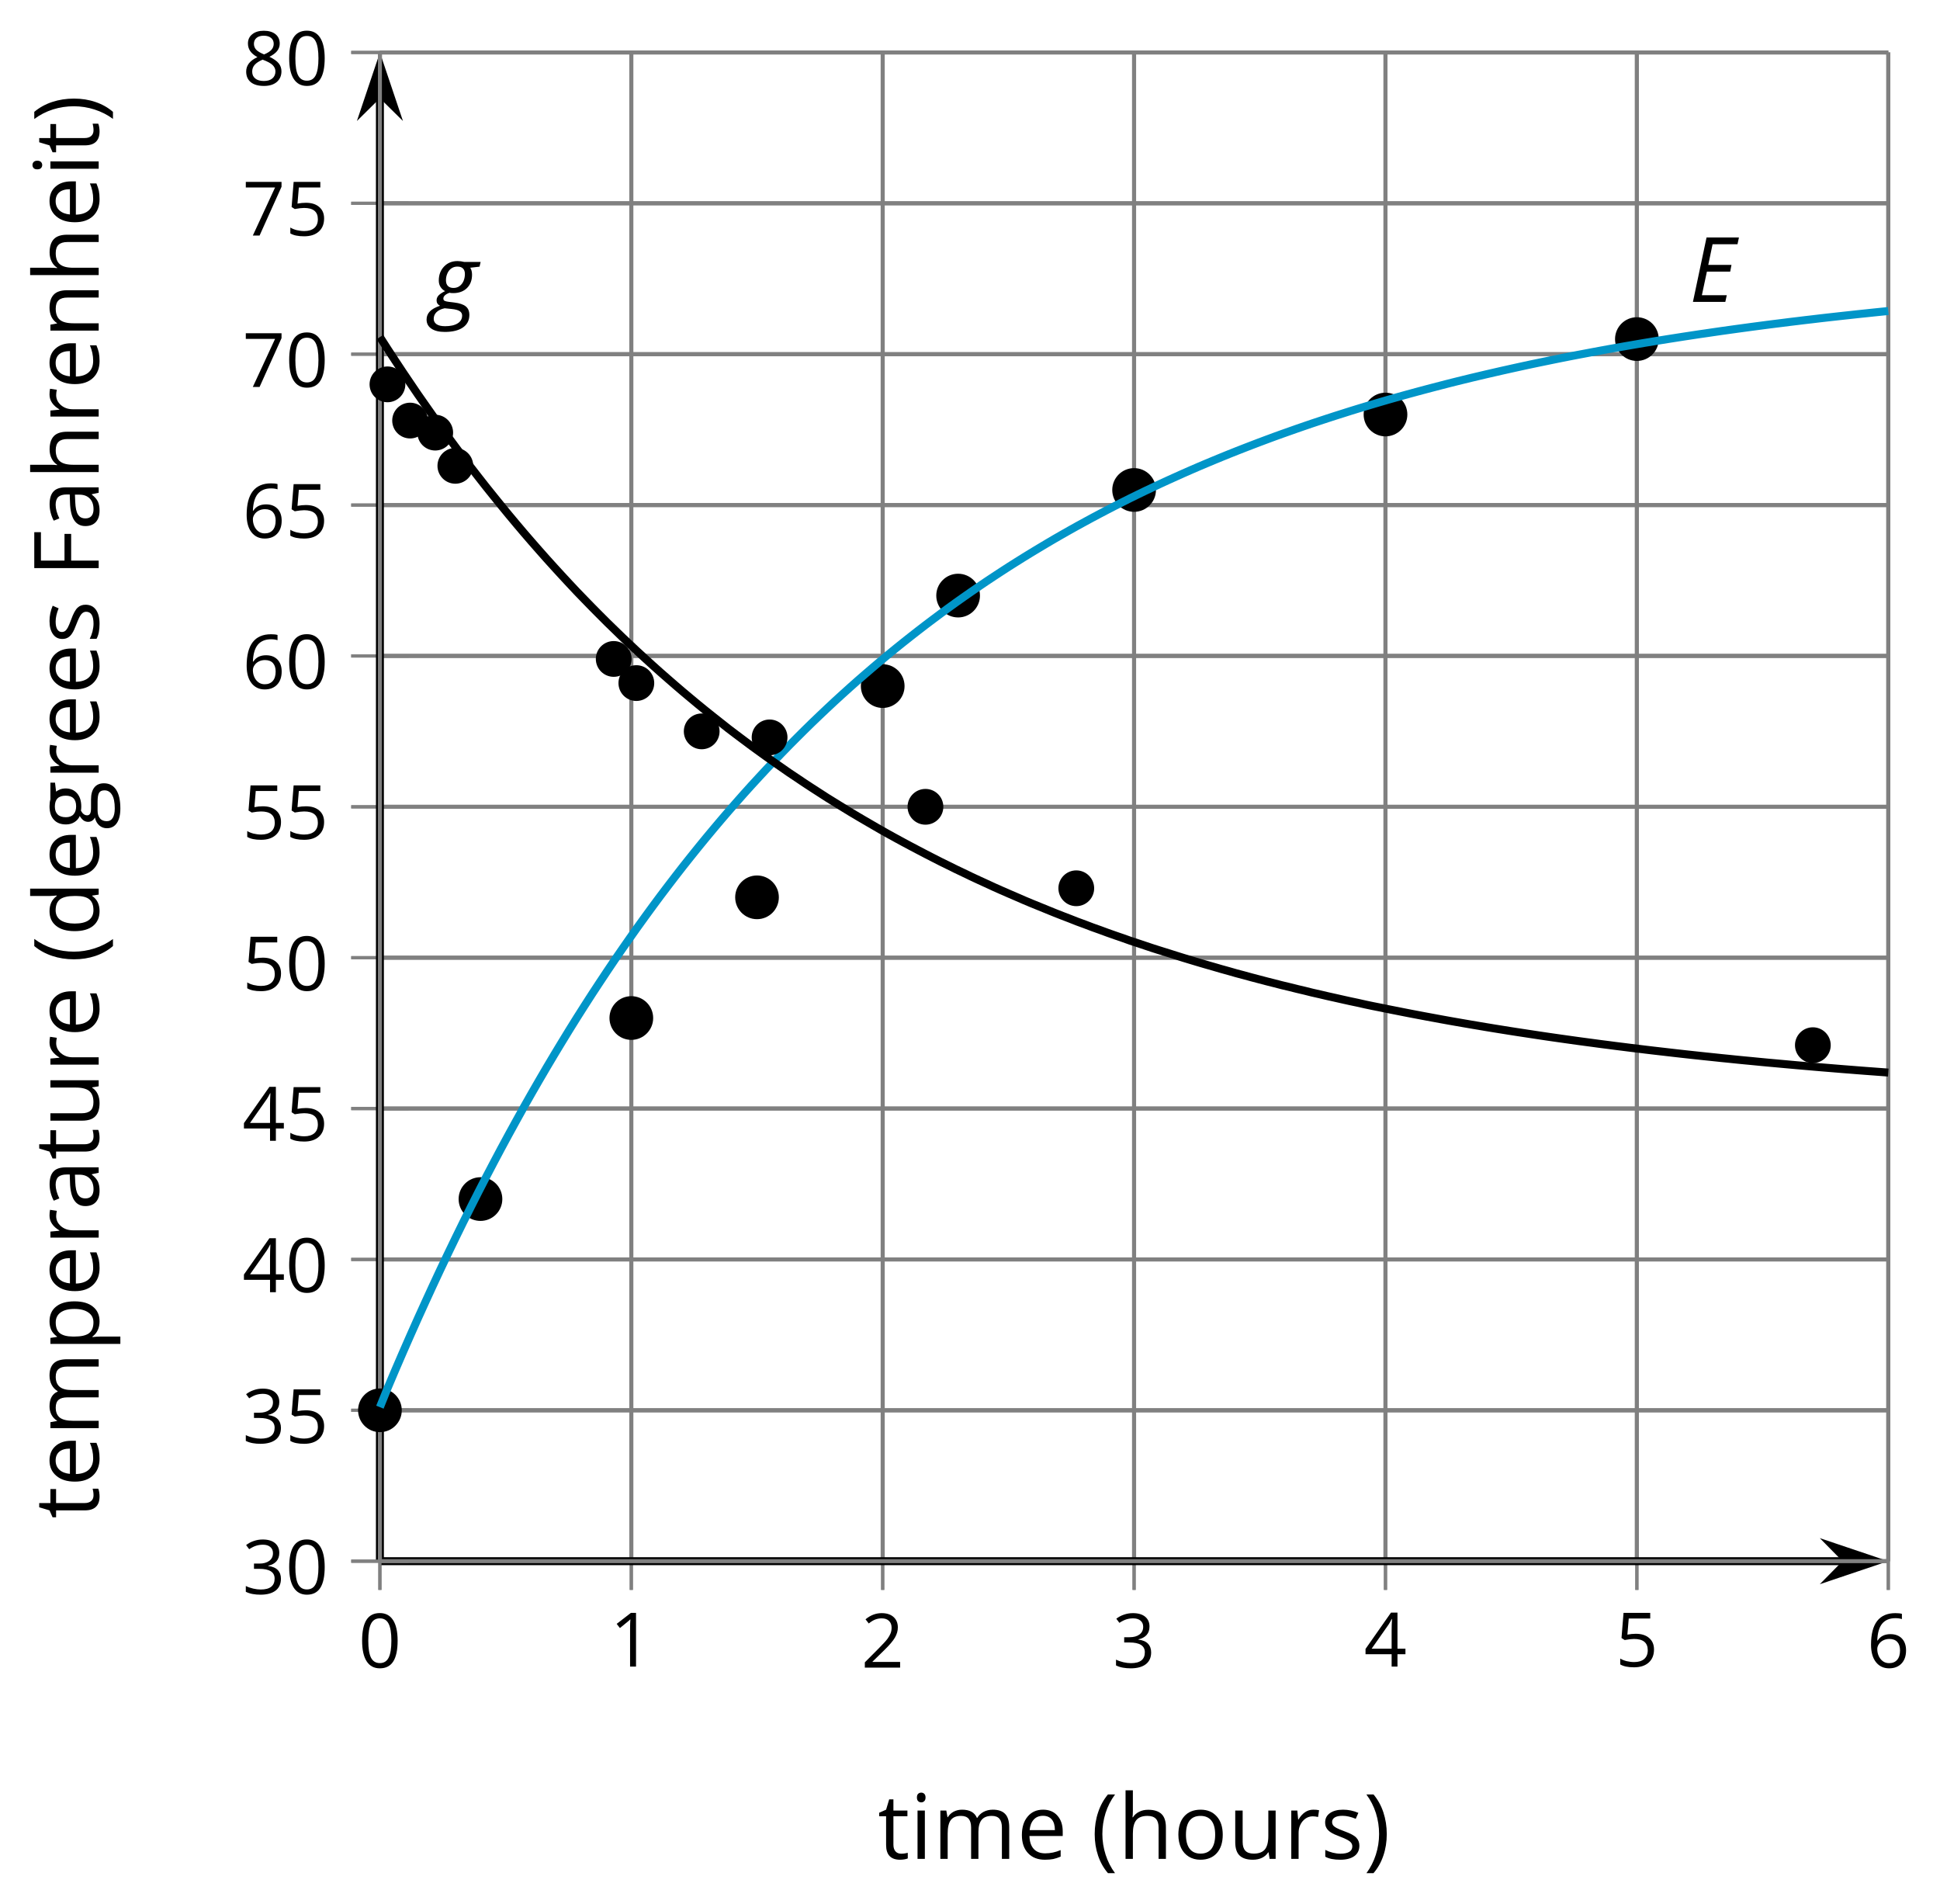 <?xml version='1.0' encoding='UTF-8'?>
<!-- This file was generated by dvisvgm 2.1.3 -->
<svg height='238.686pt' version='1.1' viewBox='-72 -72 243.296 238.686' width='243.296pt' xmlns='http://www.w3.org/2000/svg' xmlns:xlink='http://www.w3.org/1999/xlink'>
<defs>
<path d='M0.378 -2.583C0.378 -1.782 0.497 -1.031 0.732 -0.336S1.312 0.971 1.763 1.492H2.5C2.072 0.912 1.745 0.272 1.519 -0.433S1.179 -1.855 1.179 -2.592C1.179 -3.343 1.289 -4.07 1.51 -4.779C1.736 -5.488 2.067 -6.137 2.509 -6.731H1.763C1.317 -6.197 0.971 -5.576 0.737 -4.866C0.497 -4.157 0.378 -3.398 0.378 -2.583Z' id='g9-8'/>
<path d='M2.413 -2.583C2.413 -3.389 2.293 -4.148 2.058 -4.862C1.823 -5.571 1.478 -6.192 1.027 -6.731H0.281C0.723 -6.137 1.054 -5.488 1.28 -4.779C1.501 -4.07 1.611 -3.343 1.611 -2.592C1.611 -1.855 1.496 -1.133 1.271 -0.433C1.045 0.272 0.718 0.916 0.29 1.492H1.027C1.473 0.976 1.819 0.368 2.053 -0.327C2.293 -1.022 2.413 -1.777 2.413 -2.583Z' id='g9-9'/>
<path d='M4.922 -3.375C4.922 -4.498 4.733 -5.355 4.355 -5.948C3.973 -6.542 3.421 -6.837 2.689 -6.837C1.938 -6.837 1.381 -6.552 1.018 -5.985S0.47 -4.549 0.47 -3.375C0.47 -2.238 0.658 -1.377 1.036 -0.792C1.413 -0.203 1.966 0.092 2.689 0.092C3.444 0.092 4.006 -0.193 4.374 -0.769C4.738 -1.344 4.922 -2.21 4.922 -3.375ZM1.243 -3.375C1.243 -4.355 1.358 -5.064 1.588 -5.506C1.819 -5.953 2.187 -6.174 2.689 -6.174C3.2 -6.174 3.568 -5.948 3.794 -5.497C4.024 -5.051 4.139 -4.342 4.139 -3.375S4.024 -1.699 3.794 -1.243C3.568 -0.792 3.2 -0.566 2.689 -0.566C2.187 -0.566 1.819 -0.792 1.588 -1.234C1.358 -1.685 1.243 -2.394 1.243 -3.375Z' id='g9-16'/>
<path d='M3.292 0V-6.731H2.647L0.866 -5.355L1.271 -4.83C1.92 -5.359 2.288 -5.658 2.366 -5.727S2.518 -5.866 2.583 -5.93C2.56 -5.576 2.546 -5.198 2.546 -4.797V0H3.292Z' id='g9-17'/>
<path d='M4.885 0V-0.709H1.423V-0.746L2.896 -2.187C3.554 -2.827 4.001 -3.352 4.24 -3.771S4.599 -4.609 4.599 -5.037C4.599 -5.585 4.42 -6.018 4.061 -6.344C3.702 -6.667 3.204 -6.828 2.574 -6.828C1.842 -6.828 1.169 -6.57 0.548 -6.054L0.953 -5.534C1.262 -5.778 1.538 -5.944 1.786 -6.036C2.04 -6.128 2.302 -6.174 2.583 -6.174C2.97 -6.174 3.273 -6.068 3.49 -5.856C3.706 -5.649 3.817 -5.364 3.817 -5.005C3.817 -4.751 3.775 -4.512 3.688 -4.291S3.471 -3.844 3.301 -3.61S2.772 -2.988 2.233 -2.44L0.46 -0.658V0H4.885Z' id='g9-18'/>
<path d='M4.632 -5.147C4.632 -5.668 4.452 -6.077 4.088 -6.381C3.725 -6.676 3.218 -6.828 2.564 -6.828C2.164 -6.828 1.786 -6.768 1.427 -6.639C1.064 -6.519 0.746 -6.344 0.47 -6.128L0.856 -5.612C1.192 -5.829 1.487 -5.976 1.75 -6.054S2.288 -6.174 2.583 -6.174C2.97 -6.174 3.278 -6.082 3.499 -5.893C3.729 -5.704 3.84 -5.447 3.84 -5.12C3.84 -4.71 3.688 -4.388 3.379 -4.153C3.071 -3.923 2.657 -3.808 2.132 -3.808H1.459V-3.149H2.122C3.407 -3.149 4.047 -2.739 4.047 -1.925C4.047 -1.013 3.467 -0.557 2.302 -0.557C2.007 -0.557 1.694 -0.594 1.363 -0.672C1.036 -0.746 0.723 -0.856 0.433 -0.999V-0.272C0.714 -0.138 0.999 -0.041 1.298 0.009C1.593 0.064 1.92 0.092 2.274 0.092C3.094 0.092 3.725 -0.083 4.171 -0.424C4.618 -0.769 4.839 -1.266 4.839 -1.906C4.839 -2.353 4.71 -2.716 4.448 -2.993S3.785 -3.439 3.246 -3.508V-3.545C3.688 -3.637 4.029 -3.821 4.273 -4.093C4.512 -4.365 4.632 -4.719 4.632 -5.147Z' id='g9-19'/>
<path d='M5.203 -1.547V-2.242H4.204V-6.768H3.393L0.198 -2.215V-1.547H3.471V0H4.204V-1.547H5.203ZM3.471 -2.242H0.962L3.066 -5.235C3.195 -5.428 3.333 -5.672 3.481 -5.967H3.518C3.485 -5.414 3.471 -4.917 3.471 -4.48V-2.242Z' id='g9-20'/>
<path d='M2.564 -4.111C2.215 -4.111 1.865 -4.075 1.51 -4.006L1.68 -6.027H4.374V-6.731H1.027L0.773 -3.582L1.169 -3.329C1.657 -3.416 2.049 -3.462 2.339 -3.462C3.49 -3.462 4.065 -2.993 4.065 -2.053C4.065 -1.57 3.913 -1.202 3.619 -0.948C3.315 -0.695 2.896 -0.566 2.357 -0.566C2.049 -0.566 1.731 -0.608 1.413 -0.681C1.096 -0.764 0.829 -0.87 0.612 -1.008V-0.272C1.013 -0.028 1.588 0.092 2.348 0.092C3.126 0.092 3.739 -0.106 4.18 -0.502C4.627 -0.898 4.848 -1.446 4.848 -2.141C4.848 -2.753 4.646 -3.232 4.236 -3.582C3.831 -3.936 3.273 -4.111 2.564 -4.111Z' id='g9-21'/>
<path d='M0.539 -2.878C0.539 -1.943 0.741 -1.215 1.151 -0.691C1.561 -0.17 2.113 0.092 2.808 0.092C3.458 0.092 3.978 -0.11 4.355 -0.506C4.742 -0.912 4.931 -1.459 4.931 -2.159C4.931 -2.785 4.756 -3.283 4.411 -3.646C4.061 -4.01 3.582 -4.194 2.979 -4.194C2.247 -4.194 1.713 -3.932 1.377 -3.402H1.321C1.358 -4.365 1.565 -5.074 1.948 -5.525C2.33 -5.971 2.878 -6.197 3.6 -6.197C3.904 -6.197 4.176 -6.16 4.411 -6.082V-6.74C4.213 -6.8 3.936 -6.828 3.591 -6.828C2.583 -6.828 1.823 -6.501 1.308 -5.847C0.797 -5.189 0.539 -4.199 0.539 -2.878ZM2.799 -0.557C2.509 -0.557 2.251 -0.635 2.026 -0.797C1.805 -0.958 1.63 -1.174 1.506 -1.446S1.321 -2.012 1.321 -2.33C1.321 -2.546 1.39 -2.753 1.529 -2.951C1.662 -3.149 1.846 -3.306 2.076 -3.421S2.56 -3.591 2.836 -3.591C3.283 -3.591 3.614 -3.462 3.84 -3.209S4.176 -2.606 4.176 -2.159C4.176 -1.639 4.056 -1.243 3.812 -0.967C3.573 -0.695 3.237 -0.557 2.799 -0.557Z' id='g9-22'/>
<path d='M1.312 0H2.159L4.913 -6.119V-6.731H0.433V-6.027H4.102L1.312 0Z' id='g9-23'/>
<path d='M2.689 -6.828C2.086 -6.828 1.602 -6.685 1.243 -6.39C0.879 -6.105 0.7 -5.714 0.7 -5.226C0.7 -4.88 0.792 -4.572 0.976 -4.291C1.16 -4.015 1.464 -3.757 1.888 -3.518C0.948 -3.089 0.479 -2.486 0.479 -1.717C0.479 -1.142 0.672 -0.695 1.059 -0.378C1.446 -0.064 1.998 0.092 2.716 0.092C3.393 0.092 3.927 -0.074 4.319 -0.405C4.71 -0.741 4.903 -1.188 4.903 -1.745C4.903 -2.122 4.788 -2.454 4.558 -2.744C4.328 -3.029 3.941 -3.301 3.393 -3.564C3.844 -3.789 4.171 -4.038 4.378 -4.309S4.687 -4.885 4.687 -5.216C4.687 -5.718 4.507 -6.114 4.148 -6.4S3.301 -6.828 2.689 -6.828ZM1.234 -1.699C1.234 -2.03 1.335 -2.316 1.542 -2.551C1.75 -2.79 2.081 -3.006 2.537 -3.204C3.131 -2.988 3.55 -2.762 3.789 -2.532C4.029 -2.297 4.148 -2.035 4.148 -1.736C4.148 -1.363 4.019 -1.068 3.766 -0.852S3.154 -0.529 2.698 -0.529C2.233 -0.529 1.874 -0.631 1.621 -0.838C1.363 -1.045 1.234 -1.331 1.234 -1.699ZM2.68 -6.206C3.071 -6.206 3.375 -6.114 3.6 -5.93C3.821 -5.75 3.932 -5.502 3.932 -5.193C3.932 -4.913 3.84 -4.664 3.656 -4.452C3.476 -4.24 3.163 -4.042 2.726 -3.858C2.238 -4.061 1.901 -4.263 1.722 -4.466S1.45 -4.913 1.45 -5.193C1.45 -5.502 1.561 -5.746 1.777 -5.93S2.297 -6.206 2.68 -6.206Z' id='g9-24'/>
<path d='M1.708 0V-2.878H4.498V-3.573H1.708V-6.036H4.678V-6.731H0.925V0H1.708Z' id='g9-38'/>
<path d='M3.913 0H4.48V-3.444C4.48 -4.033 4.337 -4.461 4.042 -4.728C3.757 -4.995 3.31 -5.129 2.707 -5.129C2.408 -5.129 2.113 -5.092 1.814 -5.014C1.519 -4.936 1.248 -4.83 0.999 -4.696L1.234 -4.111C1.763 -4.369 2.242 -4.498 2.661 -4.498C3.034 -4.498 3.306 -4.401 3.481 -4.217C3.646 -4.024 3.734 -3.734 3.734 -3.338V-3.025L2.878 -2.997C1.248 -2.947 0.433 -2.413 0.433 -1.395C0.433 -0.921 0.576 -0.552 0.856 -0.295C1.142 -0.037 1.533 0.092 2.035 0.092C2.408 0.092 2.721 0.037 2.974 -0.074C3.223 -0.189 3.471 -0.401 3.725 -0.718H3.762L3.913 0ZM2.187 -0.539C1.888 -0.539 1.653 -0.612 1.483 -0.755C1.317 -0.898 1.234 -1.11 1.234 -1.386C1.234 -1.74 1.367 -1.998 1.639 -2.164C1.906 -2.334 2.343 -2.426 2.951 -2.449L3.715 -2.482V-2.026C3.715 -1.556 3.582 -1.192 3.306 -0.93C3.039 -0.668 2.661 -0.539 2.187 -0.539Z' id='g9-65'/>
<path d='M4.245 -0.677L4.346 0H4.968V-7.164H4.204V-5.111L4.222 -4.756L4.254 -4.392H4.194C3.831 -4.89 3.306 -5.138 2.62 -5.138C1.961 -5.138 1.45 -4.908 1.082 -4.448S0.529 -3.343 0.529 -2.509S0.714 -1.036 1.077 -0.585C1.446 -0.134 1.961 0.092 2.62 0.092C3.324 0.092 3.849 -0.166 4.204 -0.677H4.245ZM2.716 -0.548C2.261 -0.548 1.911 -0.714 1.676 -1.041S1.321 -1.855 1.321 -2.5C1.321 -3.135 1.441 -3.628 1.676 -3.978C1.915 -4.323 2.261 -4.498 2.707 -4.498C3.227 -4.498 3.61 -4.346 3.849 -4.042C4.084 -3.734 4.204 -3.223 4.204 -2.509V-2.348C4.204 -1.717 4.088 -1.257 3.849 -0.976C3.619 -0.691 3.237 -0.548 2.716 -0.548Z' id='g9-68'/>
<path d='M2.942 0.092C3.283 0.092 3.573 0.064 3.812 0.018C4.056 -0.037 4.309 -0.12 4.581 -0.235V-0.916C4.052 -0.691 3.513 -0.576 2.97 -0.576C2.454 -0.576 2.053 -0.727 1.768 -1.036C1.487 -1.344 1.335 -1.791 1.321 -2.385H4.797V-2.868C4.797 -3.55 4.613 -4.098 4.245 -4.512C3.877 -4.931 3.375 -5.138 2.744 -5.138C2.067 -5.138 1.533 -4.899 1.133 -4.42C0.727 -3.941 0.529 -3.297 0.529 -2.482C0.529 -1.676 0.746 -1.045 1.179 -0.589C1.607 -0.134 2.196 0.092 2.942 0.092ZM2.735 -4.498C3.135 -4.498 3.439 -4.369 3.656 -4.116C3.872 -3.858 3.978 -3.49 3.978 -3.006H1.34C1.381 -3.471 1.524 -3.84 1.768 -4.102C2.007 -4.365 2.33 -4.498 2.735 -4.498Z' id='g9-69'/>
<path d='M4.94 -5.046H3.195C2.983 -5.106 2.744 -5.138 2.482 -5.138C1.874 -5.138 1.404 -4.991 1.073 -4.687C0.741 -4.392 0.576 -3.964 0.576 -3.412C0.576 -3.08 0.658 -2.785 0.82 -2.528C0.985 -2.27 1.197 -2.086 1.459 -1.98C1.248 -1.851 1.091 -1.717 0.994 -1.579S0.847 -1.28 0.847 -1.096C0.847 -0.935 0.893 -0.792 0.976 -0.668C1.068 -0.543 1.174 -0.456 1.303 -0.396C0.948 -0.318 0.672 -0.166 0.474 0.06S0.18 0.548 0.18 0.856C0.18 1.303 0.359 1.653 0.718 1.897C1.073 2.141 1.584 2.265 2.242 2.265C3.103 2.265 3.757 2.118 4.204 1.823C4.65 1.533 4.876 1.105 4.876 0.548C4.876 0.11 4.728 -0.226 4.438 -0.456C4.144 -0.686 3.725 -0.801 3.177 -0.801H2.284C2.007 -0.801 1.814 -0.833 1.699 -0.902C1.584 -0.967 1.529 -1.068 1.529 -1.206C1.529 -1.469 1.69 -1.685 2.017 -1.855C2.15 -1.832 2.288 -1.819 2.44 -1.819C3.029 -1.819 3.494 -1.966 3.831 -2.261S4.337 -2.951 4.337 -3.444C4.337 -3.66 4.305 -3.858 4.236 -4.033C4.167 -4.204 4.093 -4.346 4.006 -4.452L4.94 -4.563V-5.046ZM0.916 0.847C0.916 0.539 1.013 0.299 1.206 0.134S1.671 -0.115 2.017 -0.115H2.933C3.398 -0.115 3.715 -0.064 3.886 0.046C4.056 0.147 4.139 0.341 4.139 0.612C4.139 0.939 3.987 1.202 3.674 1.39C3.37 1.584 2.891 1.68 2.251 1.68C1.823 1.68 1.492 1.611 1.262 1.469S0.916 1.119 0.916 0.847ZM1.331 -3.43C1.331 -3.812 1.427 -4.098 1.621 -4.291S2.09 -4.581 2.449 -4.581C3.204 -4.581 3.582 -4.204 3.582 -3.444C3.582 -2.721 3.209 -2.357 2.463 -2.357C2.109 -2.357 1.828 -2.449 1.63 -2.629S1.331 -3.076 1.331 -3.43Z' id='g9-71'/>
<path d='M4.263 0H5.028V-3.292C5.028 -3.932 4.871 -4.397 4.567 -4.687C4.254 -4.982 3.794 -5.129 3.177 -5.129C2.822 -5.129 2.505 -5.06 2.228 -4.917C1.948 -4.779 1.736 -4.59 1.584 -4.346H1.538C1.561 -4.517 1.575 -4.733 1.575 -4.995V-7.164H0.81V0H1.575V-2.638C1.575 -3.297 1.694 -3.766 1.943 -4.056C2.182 -4.346 2.574 -4.489 3.103 -4.489C3.504 -4.489 3.794 -4.388 3.983 -4.185S4.263 -3.674 4.263 -3.264V0Z' id='g9-72'/>
<path d='M1.575 0V-5.046H0.81V0H1.575ZM0.746 -6.413C0.746 -6.243 0.787 -6.114 0.875 -6.031C0.962 -5.944 1.068 -5.902 1.197 -5.902C1.321 -5.902 1.427 -5.944 1.515 -6.031C1.602 -6.114 1.648 -6.243 1.648 -6.413S1.602 -6.713 1.515 -6.796S1.321 -6.92 1.197 -6.92C1.068 -6.92 0.962 -6.878 0.875 -6.796C0.787 -6.717 0.746 -6.588 0.746 -6.413Z' id='g9-73'/>
<path d='M7.242 0H8.006V-3.292C8.006 -3.936 7.864 -4.406 7.578 -4.696C7.297 -4.991 6.869 -5.138 6.298 -5.138C5.935 -5.138 5.608 -5.06 5.322 -4.908S4.82 -4.544 4.669 -4.282H4.632C4.388 -4.853 3.872 -5.138 3.085 -5.138C2.758 -5.138 2.468 -5.069 2.201 -4.931C1.943 -4.793 1.736 -4.599 1.593 -4.355H1.556L1.432 -5.046H0.81V0H1.575V-2.647C1.575 -3.301 1.685 -3.771 1.906 -4.061C2.132 -4.346 2.482 -4.489 2.96 -4.489C3.324 -4.489 3.596 -4.388 3.766 -4.19C3.936 -3.987 4.024 -3.683 4.024 -3.283V0H4.788V-2.818C4.788 -3.384 4.903 -3.808 5.129 -4.079S5.709 -4.489 6.183 -4.489C6.547 -4.489 6.814 -4.388 6.984 -4.19C7.155 -3.987 7.242 -3.683 7.242 -3.283V0Z' id='g9-77'/>
<path d='M4.263 0H5.028V-3.292C5.028 -3.936 4.876 -4.406 4.567 -4.696C4.259 -4.991 3.803 -5.138 3.195 -5.138C2.85 -5.138 2.532 -5.069 2.251 -4.936C1.971 -4.797 1.75 -4.604 1.593 -4.355H1.556L1.432 -5.046H0.81V0H1.575V-2.647C1.575 -3.306 1.699 -3.775 1.943 -4.061S2.574 -4.489 3.103 -4.489C3.504 -4.489 3.794 -4.388 3.983 -4.185S4.263 -3.674 4.263 -3.264V0Z' id='g9-78'/>
<path d='M5.166 -2.528C5.166 -3.329 4.959 -3.964 4.54 -4.434C4.125 -4.903 3.564 -5.138 2.859 -5.138C2.127 -5.138 1.556 -4.908 1.146 -4.448C0.737 -3.992 0.529 -3.352 0.529 -2.528C0.529 -1.998 0.626 -1.533 0.815 -1.137S1.275 -0.437 1.625 -0.226S2.376 0.092 2.827 0.092C3.559 0.092 4.13 -0.138 4.544 -0.599C4.959 -1.064 5.166 -1.704 5.166 -2.528ZM1.321 -2.528C1.321 -3.177 1.45 -3.669 1.704 -3.996S2.334 -4.489 2.836 -4.489C3.343 -4.489 3.725 -4.323 3.987 -3.987C4.245 -3.656 4.374 -3.168 4.374 -2.528C4.374 -1.878 4.245 -1.39 3.987 -1.05C3.725 -0.718 3.347 -0.548 2.845 -0.548S1.966 -0.718 1.708 -1.054S1.321 -1.883 1.321 -2.528Z' id='g9-79'/>
<path d='M3.158 0.092C3.817 0.092 4.328 -0.138 4.696 -0.599C5.069 -1.054 5.253 -1.699 5.253 -2.528C5.253 -3.352 5.074 -3.996 4.705 -4.452C4.346 -4.908 3.826 -5.138 3.158 -5.138C2.822 -5.138 2.523 -5.078 2.261 -4.954S1.773 -4.632 1.575 -4.355H1.538L1.432 -5.046H0.81V2.265H1.575V0.189C1.575 -0.074 1.556 -0.355 1.519 -0.649H1.575C1.759 -0.396 1.989 -0.212 2.256 -0.092C2.532 0.032 2.832 0.092 3.158 0.092ZM3.048 -4.489C3.494 -4.489 3.844 -4.319 4.088 -3.987C4.337 -3.646 4.461 -3.168 4.461 -2.537C4.461 -1.915 4.337 -1.432 4.088 -1.077C3.844 -0.723 3.504 -0.548 3.066 -0.548C2.546 -0.548 2.164 -0.7 1.929 -1.004C1.694 -1.312 1.575 -1.819 1.575 -2.528V-2.698C1.579 -3.32 1.699 -3.775 1.929 -4.061S2.532 -4.489 3.048 -4.489Z' id='g9-80'/>
<path d='M3.112 -5.138C2.795 -5.138 2.505 -5.051 2.242 -4.871S1.754 -4.438 1.565 -4.111H1.529L1.441 -5.046H0.81V0H1.575V-2.707C1.575 -3.2 1.722 -3.614 2.007 -3.946C2.302 -4.277 2.647 -4.443 3.057 -4.443C3.218 -4.443 3.402 -4.42 3.61 -4.374L3.715 -5.083C3.536 -5.12 3.338 -5.138 3.112 -5.138Z' id='g9-82'/>
<path d='M4.065 -1.377C4.065 -1.713 3.959 -1.989 3.748 -2.21C3.541 -2.431 3.135 -2.652 2.537 -2.868C2.099 -3.029 1.805 -3.154 1.653 -3.241S1.39 -3.416 1.317 -3.513C1.252 -3.61 1.215 -3.725 1.215 -3.858C1.215 -4.056 1.308 -4.213 1.492 -4.328S1.948 -4.498 2.311 -4.498C2.721 -4.498 3.181 -4.392 3.688 -4.185L3.959 -4.807C3.439 -5.028 2.91 -5.138 2.366 -5.138C1.782 -5.138 1.326 -5.018 0.99 -4.779C0.654 -4.544 0.488 -4.217 0.488 -3.808C0.488 -3.577 0.534 -3.379 0.635 -3.214C0.727 -3.048 0.875 -2.901 1.077 -2.772C1.271 -2.638 1.607 -2.486 2.076 -2.311C2.569 -2.122 2.901 -1.957 3.076 -1.814C3.241 -1.676 3.329 -1.51 3.329 -1.312C3.329 -1.05 3.223 -0.856 3.006 -0.727C2.79 -0.603 2.486 -0.539 2.086 -0.539C1.828 -0.539 1.561 -0.576 1.28 -0.645C1.004 -0.714 0.746 -0.81 0.502 -0.935V-0.226C0.875 -0.014 1.4 0.092 2.067 0.092C2.698 0.092 3.191 -0.037 3.541 -0.29S4.065 -0.907 4.065 -1.377Z' id='g9-83'/>
<path d='M2.44 -0.539C2.187 -0.539 1.989 -0.622 1.846 -0.783S1.63 -1.179 1.63 -1.483V-4.452H3.094V-5.046H1.63V-6.215H1.188L0.866 -5.138L0.143 -4.82V-4.452H0.866V-1.45C0.866 -0.424 1.354 0.092 2.33 0.092C2.459 0.092 2.606 0.078 2.762 0.055C2.928 0.028 3.048 -0.005 3.131 -0.046V-0.631C3.057 -0.608 2.956 -0.589 2.832 -0.571C2.707 -0.548 2.574 -0.539 2.44 -0.539Z' id='g9-84'/>
<path d='M1.529 -5.046H0.755V-1.745C0.755 -1.105 0.907 -0.635 1.215 -0.345C1.519 -0.055 1.98 0.092 2.592 0.092C2.947 0.092 3.264 0.028 3.545 -0.106C3.821 -0.239 4.038 -0.428 4.194 -0.677H4.236L4.346 0H4.977V-5.046H4.213V-2.394C4.213 -1.74 4.088 -1.271 3.849 -0.981C3.6 -0.691 3.218 -0.548 2.689 -0.548C2.288 -0.548 1.998 -0.649 1.809 -0.852S1.529 -1.363 1.529 -1.773V-5.046Z' id='g9-85'/>
<path d='M4.536 0L4.718 -0.84H1.597L2.227 -3.801H5.149L5.309 -4.641H2.398L2.939 -7.232H6.066L6.243 -8.077H2.182L0.475 0H4.536Z' id='g4-37'/>
<path d='M6.077 -6.055H4.028C3.746 -6.127 3.464 -6.166 3.177 -6.166C2.492 -6.166 1.928 -5.939 1.492 -5.481C1.05 -5.022 0.829 -4.436 0.829 -3.724C0.829 -3.42 0.901 -3.149 1.05 -2.917C1.199 -2.691 1.387 -2.514 1.619 -2.398C1.282 -2.238 1.022 -2.066 0.834 -1.89C0.646 -1.702 0.552 -1.486 0.552 -1.232C0.552 -0.939 0.696 -0.713 0.983 -0.564C0.392 -0.365 -0.039 -0.122 -0.304 0.16S-0.702 0.779 -0.702 1.166C-0.702 1.657 -0.497 2.044 -0.094 2.309C0.309 2.586 0.873 2.718 1.586 2.718C2.564 2.718 3.32 2.53 3.856 2.16S4.663 1.265 4.663 0.586C4.663 0.116 4.514 -0.243 4.21 -0.486C3.912 -0.729 3.431 -0.89 2.762 -0.972L2.116 -1.05C1.884 -1.077 1.707 -1.116 1.586 -1.171C1.464 -1.215 1.403 -1.32 1.403 -1.47C1.403 -1.757 1.657 -2 2.171 -2.193C2.276 -2.166 2.431 -2.149 2.635 -2.149C3.354 -2.149 3.928 -2.359 4.354 -2.773C4.785 -3.193 5 -3.757 5 -4.459C5 -4.812 4.923 -5.105 4.774 -5.332L5.939 -5.464L6.077 -6.055ZM0.193 1.077C0.193 0.751 0.309 0.47 0.547 0.238S1.122 -0.155 1.564 -0.249L2.442 -0.16C2.923 -0.11 3.26 -0.017 3.459 0.116S3.757 0.431 3.757 0.657C3.757 1.083 3.569 1.414 3.193 1.646C2.812 1.884 2.287 2 1.619 2C1.149 2 0.79 1.917 0.552 1.751S0.193 1.359 0.193 1.077ZM1.729 -3.757C1.729 -4.072 1.79 -4.359 1.912 -4.63C2.028 -4.895 2.199 -5.105 2.409 -5.249C2.63 -5.403 2.878 -5.475 3.166 -5.475C3.47 -5.475 3.702 -5.398 3.862 -5.238S4.105 -4.851 4.105 -4.547C4.105 -4.232 4.044 -3.934 3.934 -3.669C3.812 -3.392 3.646 -3.182 3.431 -3.028S2.961 -2.796 2.669 -2.796S2.144 -2.878 1.978 -3.039C1.812 -3.204 1.729 -3.442 1.729 -3.757Z' id='g4-71'/>
<use id='g11-8' transform='scale(1.2)' xlink:href='#g9-8'/>
<use id='g11-9' transform='scale(1.2)' xlink:href='#g9-9'/>
<use id='g11-38' transform='scale(1.2)' xlink:href='#g9-38'/>
<use id='g11-65' transform='scale(1.2)' xlink:href='#g9-65'/>
<use id='g11-68' transform='scale(1.2)' xlink:href='#g9-68'/>
<use id='g11-69' transform='scale(1.2)' xlink:href='#g9-69'/>
<use id='g11-71' transform='scale(1.2)' xlink:href='#g9-71'/>
<use id='g11-72' transform='scale(1.2)' xlink:href='#g9-72'/>
<use id='g11-73' transform='scale(1.2)' xlink:href='#g9-73'/>
<use id='g11-77' transform='scale(1.2)' xlink:href='#g9-77'/>
<use id='g11-78' transform='scale(1.2)' xlink:href='#g9-78'/>
<use id='g11-79' transform='scale(1.2)' xlink:href='#g9-79'/>
<use id='g11-80' transform='scale(1.2)' xlink:href='#g9-80'/>
<use id='g11-82' transform='scale(1.2)' xlink:href='#g9-82'/>
<use id='g11-83' transform='scale(1.2)' xlink:href='#g9-83'/>
<use id='g11-84' transform='scale(1.2)' xlink:href='#g9-84'/>
<use id='g11-85' transform='scale(1.2)' xlink:href='#g9-85'/>
</defs>
<g id='page1'>
<path d='M-24.355 123.739V-65.425M7.172 123.739V-65.425M38.699 123.739V-65.425M70.227 123.739V-65.425M101.754 123.739V-65.425M133.281 123.739V-65.425M164.812 123.739V-65.425' fill='none' stroke='#808080' stroke-linejoin='bevel' stroke-miterlimit='10.037' stroke-width='0.5'/>
<path d='M7.172 123.739V-65.425M38.699 123.739V-65.425M70.227 123.739V-65.425M101.754 123.739V-65.425M133.281 123.739V-65.425M164.812 123.739V-65.425' fill='none' stroke='#808080' stroke-linejoin='bevel' stroke-miterlimit='10.037' stroke-width='0.5'/>
<path d='M-24.355 123.739H164.812M-24.355 104.821H164.812M-24.355 85.907H164.812M-24.355 66.989H164.812M-24.355 48.075H164.812M-24.355 29.157H164.812M-24.355 10.239H164.812M-24.355 -8.675H164.812M-24.355 -27.593H164.812M-24.355 -46.511H164.812M-24.355 -65.425H164.812' fill='none' stroke='#808080' stroke-linejoin='bevel' stroke-miterlimit='10.037' stroke-width='0.5'/>
<path d='M-24.355 104.821H164.812M-24.355 85.907H164.812M-24.355 66.989H164.812M-24.355 48.075H164.812M-24.355 29.157H164.812M-24.355 10.239H164.812M-24.355 -8.675H164.812M-24.355 -27.593H164.812M-24.355 -46.511H164.812M-24.355 -65.425H164.812' fill='none' stroke='#808080' stroke-linejoin='bevel' stroke-miterlimit='10.037' stroke-width='0.5'/>
<path d='M-24.355 127.34V120.137M7.172 127.34V120.137M38.699 127.34V120.137M70.227 127.34V120.137M101.754 127.34V120.137M133.281 127.34V120.137M164.812 127.34V120.137' fill='none' stroke='#808080' stroke-linejoin='bevel' stroke-miterlimit='10.037' stroke-width='0.4'/>
<path d='M7.172 127.34V120.137M38.699 127.34V120.137M70.227 127.34V120.137M101.754 127.34V120.137M133.281 127.34V120.137M164.812 127.34V120.137' fill='none' stroke='#808080' stroke-linejoin='bevel' stroke-miterlimit='10.037' stroke-width='0.4'/>
<path d='M-27.953 123.739H-20.754M-27.953 104.821H-20.754M-27.953 85.907H-20.754M-27.953 66.989H-20.754M-27.953 48.075H-20.754M-27.953 29.157H-20.754M-27.953 10.239H-20.754M-27.953 -8.675H-20.754M-27.953 -27.593H-20.754M-27.953 -46.511H-20.754M-27.953 -65.425H-20.754' fill='none' stroke='#808080' stroke-linejoin='bevel' stroke-miterlimit='10.037' stroke-width='0.4'/>
<path d='M-27.953 104.821H-20.754M-27.953 85.907H-20.754M-27.953 66.989H-20.754M-27.953 48.075H-20.754M-27.953 29.157H-20.754M-27.953 10.239H-20.754M-27.953 -8.675H-20.754M-27.953 -27.593H-20.754M-27.953 -46.511H-20.754M-27.953 -65.425H-20.754' fill='none' stroke='#808080' stroke-linejoin='bevel' stroke-miterlimit='10.037' stroke-width='0.4'/>
<path d='M-24.355 123.739H159.515' fill='none' stroke='#000000' stroke-linejoin='bevel' stroke-miterlimit='10.037' stroke-width='1'/>
<path d='M163.235 123.739L158.047 121.992L159.766 123.739L158.047 125.485Z'/>
<path d='M163.235 123.739L158.047 121.992L159.766 123.739L158.047 125.485Z' fill='none' stroke='#000000' stroke-miterlimit='10.037' stroke-width='1'/>
<path d='M-24.355 123.739V-60.133' fill='none' stroke='#000000' stroke-linejoin='bevel' stroke-miterlimit='10.037' stroke-width='1'/>
<path d='M-24.355 -63.852L-26.098 -58.66L-24.355 -60.383L-22.609 -58.66Z'/>
<path d='M-24.355 -63.852L-26.098 -58.66L-24.355 -60.383L-22.609 -58.66Z' fill='none' stroke='#000000' stroke-miterlimit='10.037' stroke-width='1'/>
<g transform='matrix(1 0 0 1 -18.822 56.164)'>
<use x='23.294' xlink:href='#g9-17' y='80.79'/>
</g>
<g transform='matrix(1 0 0 1 12.705 56.292)'>
<use x='23.294' xlink:href='#g9-18' y='80.79'/>
</g>
<g transform='matrix(1 0 0 1 44.233 56.292)'>
<use x='23.294' xlink:href='#g9-19' y='80.79'/>
</g>
<g transform='matrix(1 0 0 1 75.76 56.164)'>
<use x='23.294' xlink:href='#g9-20' y='80.79'/>
</g>
<g transform='matrix(1 0 0 1 107.287 56.164)'>
<use x='23.294' xlink:href='#g9-21' y='80.79'/>
</g>
<g transform='matrix(1 0 0 1 138.814 56.292)'>
<use x='23.294' xlink:href='#g9-22' y='80.79'/>
</g>
<g transform='matrix(1 0 0 1 -64.9 28.142)'>
<use x='23.294' xlink:href='#g9-19' y='80.79'/>
<use x='28.698' xlink:href='#g9-21' y='80.79'/>
</g>
<g transform='matrix(1 0 0 1 -64.9 9.225)'>
<use x='23.294' xlink:href='#g9-20' y='80.79'/>
<use x='28.698' xlink:href='#g9-16' y='80.79'/>
</g>
<g transform='matrix(1 0 0 1 -64.9 -9.755)'>
<use x='23.294' xlink:href='#g9-20' y='80.79'/>
<use x='28.698' xlink:href='#g9-21' y='80.79'/>
</g>
<g transform='matrix(1 0 0 1 -64.9 -28.608)'>
<use x='23.294' xlink:href='#g9-21' y='80.79'/>
<use x='28.698' xlink:href='#g9-16' y='80.79'/>
</g>
<g transform='matrix(1 0 0 1 -64.9 -47.588)'>
<use x='23.294' xlink:href='#g9-21' y='80.79'/>
<use x='28.698' xlink:href='#g9-21' y='80.79'/>
</g>
<g transform='matrix(1 0 0 1 -64.9 -66.441)'>
<use x='23.294' xlink:href='#g9-22' y='80.79'/>
<use x='28.698' xlink:href='#g9-16' y='80.79'/>
</g>
<g transform='matrix(1 0 0 1 -64.9 -85.358)'>
<use x='23.294' xlink:href='#g9-22' y='80.79'/>
<use x='28.698' xlink:href='#g9-21' y='80.79'/>
</g>
<g transform='matrix(1 0 0 1 -64.9 -104.274)'>
<use x='23.294' xlink:href='#g9-23' y='80.79'/>
<use x='28.698' xlink:href='#g9-16' y='80.79'/>
</g>
<g transform='matrix(1 0 0 1 -64.9 -123.255)'>
<use x='23.294' xlink:href='#g9-23' y='80.79'/>
<use x='28.698' xlink:href='#g9-21' y='80.79'/>
</g>
<g transform='matrix(1 0 0 1 -64.9 -142.107)'>
<use x='23.294' xlink:href='#g9-24' y='80.79'/>
<use x='28.698' xlink:href='#g9-16' y='80.79'/>
</g>
<path d='M-24.355 123.739V-65.425' fill='none' stroke='#808080' stroke-linejoin='bevel' stroke-miterlimit='10.037' stroke-width='0.5'/>
<path d='M-24.355 127.34V120.137' fill='none' stroke='#808080' stroke-linejoin='bevel' stroke-miterlimit='10.037' stroke-width='0.4'/>
<g transform='matrix(1 0 0 1 -50.35 56.292)'>
<use x='23.294' xlink:href='#g9-16' y='80.79'/>
</g>
<path d='M-24.355 123.739H164.812' fill='none' stroke='#808080' stroke-linejoin='bevel' stroke-miterlimit='10.037' stroke-width='0.5'/>
<path d='M-27.953 123.739H-20.754' fill='none' stroke='#808080' stroke-linejoin='bevel' stroke-miterlimit='10.037' stroke-width='0.4'/>
<g transform='matrix(1 0 0 1 -64.9 47.059)'>
<use x='23.294' xlink:href='#g9-19' y='80.79'/>
<use x='28.698' xlink:href='#g9-16' y='80.79'/>
</g>
<path d='M-21.613 104.821C-21.613 103.309 -22.84 102.082 -24.355 102.082C-25.867 102.082 -27.094 103.309 -27.094 104.821C-27.094 106.336 -25.867 107.563 -24.355 107.563C-22.84 107.563 -21.613 106.336 -21.613 104.821Z'/>
<path d='M-9.004 78.34C-9.004 76.825 -10.23 75.598 -11.742 75.598C-13.258 75.598 -14.484 76.825 -14.484 78.34C-14.484 79.852 -13.258 81.078 -11.742 81.078C-10.23 81.078 -9.004 79.852 -9.004 78.34Z'/>
<path d='M9.914 55.641C9.914 54.125 8.688 52.899 7.172 52.899C5.66 52.899 4.434 54.125 4.434 55.641C4.434 57.153 5.66 58.379 7.172 58.379C8.688 58.379 9.914 57.153 9.914 55.641Z'/>
<path d='M41.441 14.024C41.441 12.508 40.215 11.282 38.699 11.282C37.188 11.282 35.961 12.508 35.961 14.024C35.961 15.535 37.188 16.762 38.699 16.762C40.215 16.762 41.441 15.535 41.441 14.024Z'/>
<path d='M50.898 2.672C50.898 1.16 49.672 -0.066 48.16 -0.066C46.645 -0.066 45.418 1.16 45.418 2.672C45.418 4.188 46.645 5.414 48.16 5.414C49.672 5.414 50.898 4.188 50.898 2.672Z'/>
<path d='M25.676 40.504C25.676 38.992 24.449 37.766 22.938 37.766C21.426 37.766 20.199 38.992 20.199 40.504C20.199 42.02 21.426 43.246 22.938 43.246C24.449 43.246 25.676 42.02 25.676 40.504Z'/>
<path d='M72.969 -10.57C72.969 -12.082 71.742 -13.308 70.227 -13.308C68.715 -13.308 67.488 -12.082 67.488 -10.57C67.488 -9.054 68.715 -7.828 70.227 -7.828C71.742 -7.828 72.969 -9.054 72.969 -10.57Z'/>
<path d='M104.496 -20.027C104.496 -21.539 103.269 -22.765 101.754 -22.765C100.242 -22.765 99.015 -21.539 99.015 -20.027S100.242 -17.289 101.754 -17.289C103.269 -17.289 104.496 -18.515 104.496 -20.027Z'/>
<path d='M136.023 -29.484C136.023 -31 134.797 -32.226 133.281 -32.226C131.769 -32.226 130.543 -31 130.543 -29.484C130.543 -27.972 131.769 -26.746 133.281 -26.746C134.797 -26.746 136.023 -27.972 136.023 -29.484Z'/>
<path d='M-24.355 104.43L-23.402 102.067L-22.453 99.828L-21.504 97.629L-20.551 95.457L-19.602 93.325L-18.648 91.227L-17.699 89.16L-16.75 87.129L-15.797 85.125L-14.848 83.16L-13.898 81.219L-12.945 79.313L-11.996 77.438L-11.047 75.594L-10.094 73.774L-9.145 71.985L-8.195 70.227L-7.242 68.493L-6.293 66.785L-5.344 65.11L-4.391 63.457L-3.441 61.832L-2.492 60.235L-1.539 58.66L-0.59 57.11L0.359 55.586L1.312 54.086L2.262 52.61L3.215 51.16L4.164 49.731L5.113 48.321L6.066 46.938L7.016 45.575L7.965 44.235L8.918 42.914L9.867 41.617L10.816 40.336L11.77 39.078L12.719 37.84L13.668 36.621L14.621 35.422L15.57 34.242L16.52 33.082L17.473 31.938L18.422 30.813L19.371 29.707L20.324 28.617L21.273 27.543L22.223 26.489L23.176 25.453L24.125 24.43L25.078 23.426L26.027 22.438L26.977 21.461L27.93 20.504L28.879 19.559L29.828 18.629L30.781 17.715L31.73 16.817L32.68 15.93L33.633 15.059L34.582 14.203L35.531 13.36L36.484 12.532L37.434 11.715L38.383 10.91L39.336 10.117L40.285 9.34L41.234 8.575L42.188 7.821L43.137 7.078L44.086 6.348L45.039 5.629L45.988 4.922L46.938 4.227L47.891 3.539L48.84 2.867L49.793 2.203L50.742 1.551L51.691 0.907L52.645 0.274L53.594 -0.347L54.543 -0.961L55.496 -1.562L56.445 -2.156L57.395 -2.738L58.348 -3.312L59.297 -3.879L60.246 -4.437L61.199 -4.984L62.148 -5.523L63.098 -6.054L64.051 -6.574L65 -7.09L65.949 -7.593L66.902 -8.093L67.852 -8.582L68.801 -9.062L69.754 -9.539L70.703 -10.004L71.656 -10.465L72.606 -10.914L73.555 -11.359L74.508 -11.797L75.457 -12.226L76.406 -12.652L77.359 -13.07L78.308 -13.48L79.258 -13.883L80.211 -14.281L81.16 -14.672L82.109 -15.058L83.062 -15.437L84.011 -15.808L84.961 -16.175L85.914 -16.539L86.863 -16.894L87.812 -17.246L88.765 -17.59L89.715 -17.925L90.664 -18.261L91.617 -18.59L92.566 -18.914L93.519 -19.23L94.468 -19.543L95.418 -19.851L96.371 -20.152L97.32 -20.453L98.269 -20.746L99.222 -21.035L100.172 -21.316L101.121 -21.597L102.074 -21.875L103.023 -22.144L103.972 -22.41L104.926 -22.672L105.875 -22.929L106.824 -23.183L107.777 -23.433L108.726 -23.679L109.676 -23.925L110.629 -24.164L111.578 -24.398L112.527 -24.629L113.48 -24.855L114.429 -25.078L115.383 -25.297L116.332 -25.515L117.281 -25.726L118.234 -25.937L119.183 -26.144L120.133 -26.347L121.086 -26.547L122.035 -26.742L122.984 -26.937L123.937 -27.129L124.886 -27.316L125.836 -27.5L126.789 -27.679L127.738 -27.859L128.687 -28.035L129.64 -28.211L130.59 -28.379L131.539 -28.547L132.492 -28.711L133.441 -28.875L134.39 -29.035L135.343 -29.191L136.293 -29.347L137.246 -29.5L138.195 -29.648L139.144 -29.797L140.097 -29.941L141.047 -30.086L141.996 -30.222L142.949 -30.363L143.898 -30.5L144.847 -30.633L145.801 -30.765L146.75 -30.894L147.699 -31.023L148.652 -31.148L149.601 -31.273L150.551 -31.394L151.504 -31.511L152.453 -31.633L153.402 -31.746L154.355 -31.863L155.304 -31.972L156.254 -32.086L157.207 -32.195L158.156 -32.3L159.109 -32.406L160.058 -32.508L161.008 -32.613L161.961 -32.711L162.91 -32.812L163.859 -32.91L164.812 -33.004' fill='none' stroke='#0095c8' stroke-linejoin='bevel' stroke-miterlimit='10.037' stroke-width='1'/>
<path d='M-24.355 -29.742L-23.402 -28.258L-22.453 -26.808L-21.504 -25.371L-20.551 -23.961L-19.602 -22.562L-18.648 -21.199L-17.699 -19.851L-16.75 -18.527L-15.797 -17.215L-14.848 -15.929L-13.898 -14.656L-12.945 -13.406L-11.996 -12.183L-11.047 -10.972L-10.094 -9.785L-9.145 -8.613L-8.195 -7.453L-7.242 -6.312L-6.293 -5.191L-5.344 -4.093L-4.391 -3.004L-3.441 -1.933L-2.492 -0.883L-1.539 0.157L-0.59 1.18L0.359 2.192L1.312 3.176L2.262 4.153L3.215 5.114L4.164 6.063L5.113 6.985L6.066 7.91L7.016 8.809L7.965 9.696L8.918 10.571L9.867 11.434L10.816 12.282L11.77 13.117L12.719 13.942L13.668 14.754L14.621 15.551L15.57 16.34L16.52 17.114L17.473 17.875L18.422 18.625L19.371 19.375L20.324 20.098L21.273 20.809L22.223 21.52L23.176 22.211L24.125 22.895L25.078 23.571L26.027 24.231L26.977 24.895L27.93 25.528L28.879 26.168L29.828 26.789L30.781 27.403L31.73 28.016L32.68 28.602L33.633 29.192L34.582 29.774L35.531 30.34L36.484 30.899L37.434 31.45L38.383 32L39.336 32.535L40.285 33.059L41.234 33.575L42.188 34.086L43.137 34.586L44.086 35.082L45.039 35.571L45.988 36.055L46.938 36.52L47.891 36.992L48.84 37.442L49.793 37.903L50.742 38.344L51.691 38.778L52.645 39.219L53.594 39.641L54.543 40.055L55.496 40.465L56.445 40.879L57.395 41.278L58.348 41.664L59.297 42.051L60.246 42.438L61.199 42.813L62.148 43.176L63.098 43.551L64.051 43.899L65 44.262L65.949 44.598L66.902 44.95L67.852 45.285L68.801 45.61L69.754 45.95L70.703 46.262L71.656 46.582L72.606 46.899L73.555 47.2L74.508 47.496L75.457 47.797L76.406 48.094L77.359 48.383L78.308 48.668L79.258 48.946L80.211 49.219L81.16 49.496L82.109 49.758L83.062 50.032L84.011 50.282L84.961 50.543L85.914 50.793L86.863 51.043L87.812 51.282L88.765 51.528L89.715 51.754L90.664 51.992L91.617 52.215L92.566 52.453L93.519 52.668L94.468 52.891L95.418 53.102L96.371 53.317L97.32 53.528L98.269 53.727L99.222 53.942L100.172 54.141L101.121 54.328L102.074 54.524L103.023 54.711L103.972 54.899L104.926 55.086L105.875 55.266L106.824 55.446L107.777 55.621L108.726 55.797L109.676 55.969L110.629 56.137L111.578 56.301L112.527 56.465L113.48 56.625L114.429 56.785L115.383 56.942L116.332 57.094L117.281 57.246L118.234 57.395L119.183 57.539L120.133 57.684L121.086 57.828L122.035 57.969L122.984 58.106L123.937 58.242L124.886 58.375L125.836 58.508L126.789 58.637L127.738 58.762L128.687 58.891L129.64 59.012L130.59 59.137L131.539 59.254L132.492 59.375L133.441 59.489L134.39 59.606L135.343 59.719L136.293 59.828L137.246 59.938L138.195 60.047L139.144 60.153L140.097 60.258L141.047 60.36L141.996 60.461L142.949 60.559L143.898 60.66L144.847 60.754L145.801 60.852L146.75 60.946L147.699 61.035L148.652 61.129L149.601 61.219L150.551 61.305L151.504 61.391L152.453 61.477L153.402 61.563L154.355 61.645L155.304 61.727L156.254 61.809L157.207 61.887L158.156 61.965L159.109 62.043L160.058 62.117L161.008 62.192L161.961 62.266L162.91 62.336L163.859 62.407L164.812 62.477' fill='none' stroke='#000000' stroke-linejoin='bevel' stroke-miterlimit='10.037' stroke-width='1'/>
<g transform='matrix(1 0 0 1 116.542 -114.937)'>
<use x='23.294' xlink:href='#g4-37' y='80.79'/>
</g>
<g transform='matrix(1 0 0 1 -41.095 -113.891)'>
<use x='23.294' xlink:href='#g4-71' y='80.79'/>
</g>
<path d='M-21.414 -23.812C-21.414 -24.91 -22.309 -25.804 -23.406 -25.804C-24.508 -25.804 -25.402 -24.91 -25.402 -23.812C-25.402 -22.711 -24.508 -21.816 -23.406 -21.816C-22.309 -21.816 -21.414 -22.711 -21.414 -23.812Z'/>
<path d='M-21.414 -23.812C-21.414 -24.91 -22.309 -25.804 -23.406 -25.804C-24.508 -25.804 -25.402 -24.91 -25.402 -23.812C-25.402 -22.711 -24.508 -21.816 -23.406 -21.816C-22.309 -21.816 -21.414 -22.711 -21.414 -23.812Z' fill='none' stroke='#000000' stroke-linejoin='bevel' stroke-miterlimit='10.037' stroke-width='0.5'/>
<path d='M-18.578 -19.269C-18.578 -20.371 -19.469 -21.261 -20.57 -21.261C-21.672 -21.261 -22.562 -20.371 -22.562 -19.269C-22.562 -18.172 -21.672 -17.277 -20.57 -17.277C-19.469 -17.277 -18.578 -18.172 -18.578 -19.269Z'/>
<path d='M-18.578 -19.269C-18.578 -20.371 -19.469 -21.261 -20.57 -21.261C-21.672 -21.261 -22.562 -20.371 -22.562 -19.269C-22.562 -18.172 -21.672 -17.277 -20.57 -17.277C-19.469 -17.277 -18.578 -18.172 -18.578 -19.269Z' fill='none' stroke='#000000' stroke-linejoin='bevel' stroke-miterlimit='10.037' stroke-width='0.5'/>
<path d='M-15.426 -17.758C-15.426 -18.859 -16.316 -19.75 -17.418 -19.75C-18.52 -19.75 -19.41 -18.859 -19.41 -17.758C-19.41 -16.656 -18.52 -15.765 -17.418 -15.765C-16.316 -15.765 -15.426 -16.656 -15.426 -17.758Z'/>
<path d='M-15.426 -17.758C-15.426 -18.859 -16.316 -19.75 -17.418 -19.75C-18.52 -19.75 -19.41 -18.859 -19.41 -17.758C-19.41 -16.656 -18.52 -15.765 -17.418 -15.765C-16.316 -15.765 -15.426 -16.656 -15.426 -17.758Z' fill='none' stroke='#000000' stroke-linejoin='bevel' stroke-miterlimit='10.037' stroke-width='0.5'/>
<path d='M-12.902 -13.593C-12.902 -14.695 -13.797 -15.59 -14.895 -15.59C-15.996 -15.59 -16.887 -14.695 -16.887 -13.593C-16.887 -12.496 -15.996 -11.601 -14.895 -11.601C-13.797 -11.601 -12.902 -12.496 -12.902 -13.593Z'/>
<path d='M-12.902 -13.593C-12.902 -14.695 -13.797 -15.59 -14.895 -15.59C-15.996 -15.59 -16.887 -14.695 -16.887 -13.593C-16.887 -12.496 -15.996 -11.601 -14.895 -11.601C-13.797 -11.601 -12.902 -12.496 -12.902 -13.593Z' fill='none' stroke='#000000' stroke-linejoin='bevel' stroke-miterlimit='10.037' stroke-width='0.5'/>
<path d='M6.961 10.617C6.961 9.516 6.066 8.625 4.965 8.625C3.867 8.625 2.973 9.516 2.973 10.617C2.973 11.719 3.867 12.61 4.965 12.61C6.066 12.61 6.961 11.719 6.961 10.617Z'/>
<path d='M6.961 10.617C6.961 9.516 6.066 8.625 4.965 8.625C3.867 8.625 2.973 9.516 2.973 10.617C2.973 11.719 3.867 12.61 4.965 12.61C6.066 12.61 6.961 11.719 6.961 10.617Z' fill='none' stroke='#000000' stroke-linejoin='bevel' stroke-miterlimit='10.037' stroke-width='0.5'/>
<path d='M9.797 13.645C9.797 12.543 8.906 11.653 7.805 11.653C6.703 11.653 5.812 12.543 5.812 13.645C5.812 14.746 6.703 15.637 7.805 15.637C8.906 15.637 9.797 14.746 9.797 13.645Z'/>
<path d='M9.797 13.645C9.797 12.543 8.906 11.653 7.805 11.653C6.703 11.653 5.812 12.543 5.812 13.645C5.812 14.746 6.703 15.637 7.805 15.637C8.906 15.637 9.797 14.746 9.797 13.645Z' fill='none' stroke='#000000' stroke-linejoin='bevel' stroke-miterlimit='10.037' stroke-width='0.5'/>
<path d='M17.992 19.7C17.992 18.598 17.102 17.703 16 17.703C14.902 17.703 14.008 18.598 14.008 19.7C14.008 20.797 14.902 21.692 16 21.692C17.102 21.692 17.992 20.797 17.992 19.7Z'/>
<path d='M17.992 19.7C17.992 18.598 17.102 17.703 16 17.703C14.902 17.703 14.008 18.598 14.008 19.7C14.008 20.797 14.902 21.692 16 21.692C17.102 21.692 17.992 20.797 17.992 19.7Z' fill='none' stroke='#000000' stroke-linejoin='bevel' stroke-miterlimit='10.037' stroke-width='0.5'/>
<path d='M26.508 20.453C26.508 19.356 25.613 18.461 24.516 18.461C23.414 18.461 22.52 19.356 22.52 20.453C22.52 21.555 23.414 22.446 24.516 22.446C25.613 22.446 26.508 21.555 26.508 20.453Z'/>
<path d='M26.508 20.453C26.508 19.356 25.613 18.461 24.516 18.461C23.414 18.461 22.52 19.356 22.52 20.453C22.52 21.555 23.414 22.446 24.516 22.446C25.613 22.446 26.508 21.555 26.508 20.453Z' fill='none' stroke='#000000' stroke-linejoin='bevel' stroke-miterlimit='10.037' stroke-width='0.5'/>
<path d='M46.055 29.157C46.055 28.055 45.16 27.164 44.062 27.164C42.961 27.164 42.066 28.055 42.066 29.157C42.066 30.258 42.961 31.149 44.062 31.149C45.16 31.149 46.055 30.258 46.055 29.157Z'/>
<path d='M46.055 29.157C46.055 28.055 45.16 27.164 44.062 27.164C42.961 27.164 42.066 28.055 42.066 29.157C42.066 30.258 42.961 31.149 44.062 31.149C45.16 31.149 46.055 30.258 46.055 29.157Z' fill='none' stroke='#000000' stroke-linejoin='bevel' stroke-miterlimit='10.037' stroke-width='0.5'/>
<path d='M64.969 39.371C64.969 38.27 64.078 37.379 62.977 37.379C61.875 37.379 60.984 38.27 60.984 39.371C60.984 40.473 61.875 41.364 62.977 41.364C64.078 41.364 64.969 40.473 64.969 39.371Z'/>
<path d='M64.969 39.371C64.969 38.27 64.078 37.379 62.977 37.379C61.875 37.379 60.984 38.27 60.984 39.371C60.984 40.473 61.875 41.364 62.977 41.364C64.078 41.364 64.969 40.473 64.969 39.371Z' fill='none' stroke='#000000' stroke-linejoin='bevel' stroke-miterlimit='10.037' stroke-width='0.5'/>
<path d='M157.343 59.043C157.343 57.946 156.453 57.051 155.351 57.051C154.25 57.051 153.359 57.946 153.359 59.043C153.359 60.145 154.25 61.035 155.351 61.035C156.453 61.035 157.343 60.145 157.343 59.043Z'/>
<path d='M157.343 59.043C157.343 57.946 156.453 57.051 155.351 57.051C154.25 57.051 153.359 57.946 153.359 59.043C153.359 60.145 154.25 61.035 155.351 61.035C156.453 61.035 157.343 60.145 157.343 59.043Z' fill='none' stroke='#000000' stroke-linejoin='bevel' stroke-miterlimit='10.037' stroke-width='0.5'/>
<g transform='matrix(1 0 0 1 14.793 80.272)'>
<use x='23.294' xlink:href='#g11-84' y='80.79'/>
<use x='27.303' xlink:href='#g11-73' y='80.79'/>
<use x='30.165' xlink:href='#g11-77' y='80.79'/>
<use x='40.727' xlink:href='#g11-69' y='80.79'/>
<use x='50.04' xlink:href='#g11-8' y='80.79'/>
<use x='53.391' xlink:href='#g11-72' y='80.79'/>
<use x='60.353' xlink:href='#g11-79' y='80.79'/>
<use x='67.213' xlink:href='#g11-85' y='80.79'/>
<use x='74.175' xlink:href='#g11-82' y='80.79'/>
<use x='78.808' xlink:href='#g11-83' y='80.79'/>
<use x='84.226' xlink:href='#g11-9' y='80.79'/>
</g>
<g transform='matrix(0 -1 1 0 -140.414 141.703)'>
<use x='23.294' xlink:href='#g11-84' y='80.79'/>
<use x='27.303' xlink:href='#g11-69' y='80.79'/>
<use x='33.674' xlink:href='#g11-77' y='80.79'/>
<use x='44.237' xlink:href='#g11-80' y='80.79'/>
<use x='51.187' xlink:href='#g11-69' y='80.79'/>
<use x='57.559' xlink:href='#g11-82' y='80.79'/>
<use x='61.965' xlink:href='#g11-65' y='80.79'/>
<use x='68.28' xlink:href='#g11-84' y='80.79'/>
<use x='72.289' xlink:href='#g11-85' y='80.79'/>
<use x='79.251' xlink:href='#g11-82' y='80.79'/>
<use x='83.658' xlink:href='#g11-69' y='80.79'/>
<use x='92.971' xlink:href='#g11-8' y='80.79'/>
<use x='96.322' xlink:href='#g11-68' y='80.79'/>
<use x='103.272' xlink:href='#g11-69' y='80.79'/>
<use x='109.644' xlink:href='#g11-71' y='80.79'/>
<use x='115.856' xlink:href='#g11-82' y='80.79'/>
<use x='120.263' xlink:href='#g11-69' y='80.79'/>
<use x='126.634' xlink:href='#g11-69' y='80.79'/>
<use x='133.006' xlink:href='#g11-83' y='80.79'/>
<use x='141.365' xlink:href='#g11-38' y='80.79'/>
<use x='147.225' xlink:href='#g11-65' y='80.79'/>
<use x='153.54' xlink:href='#g11-72' y='80.79'/>
<use x='160.502' xlink:href='#g11-82' y='80.79'/>
<use x='164.909' xlink:href='#g11-69' y='80.79'/>
<use x='171.28' xlink:href='#g11-78' y='80.79'/>
<use x='178.242' xlink:href='#g11-72' y='80.79'/>
<use x='185.204' xlink:href='#g11-69' y='80.79'/>
<use x='191.576' xlink:href='#g11-73' y='80.79'/>
<use x='194.438' xlink:href='#g11-84' y='80.79'/>
<use x='198.447' xlink:href='#g11-9' y='80.79'/>
</g>
</g>
</svg>